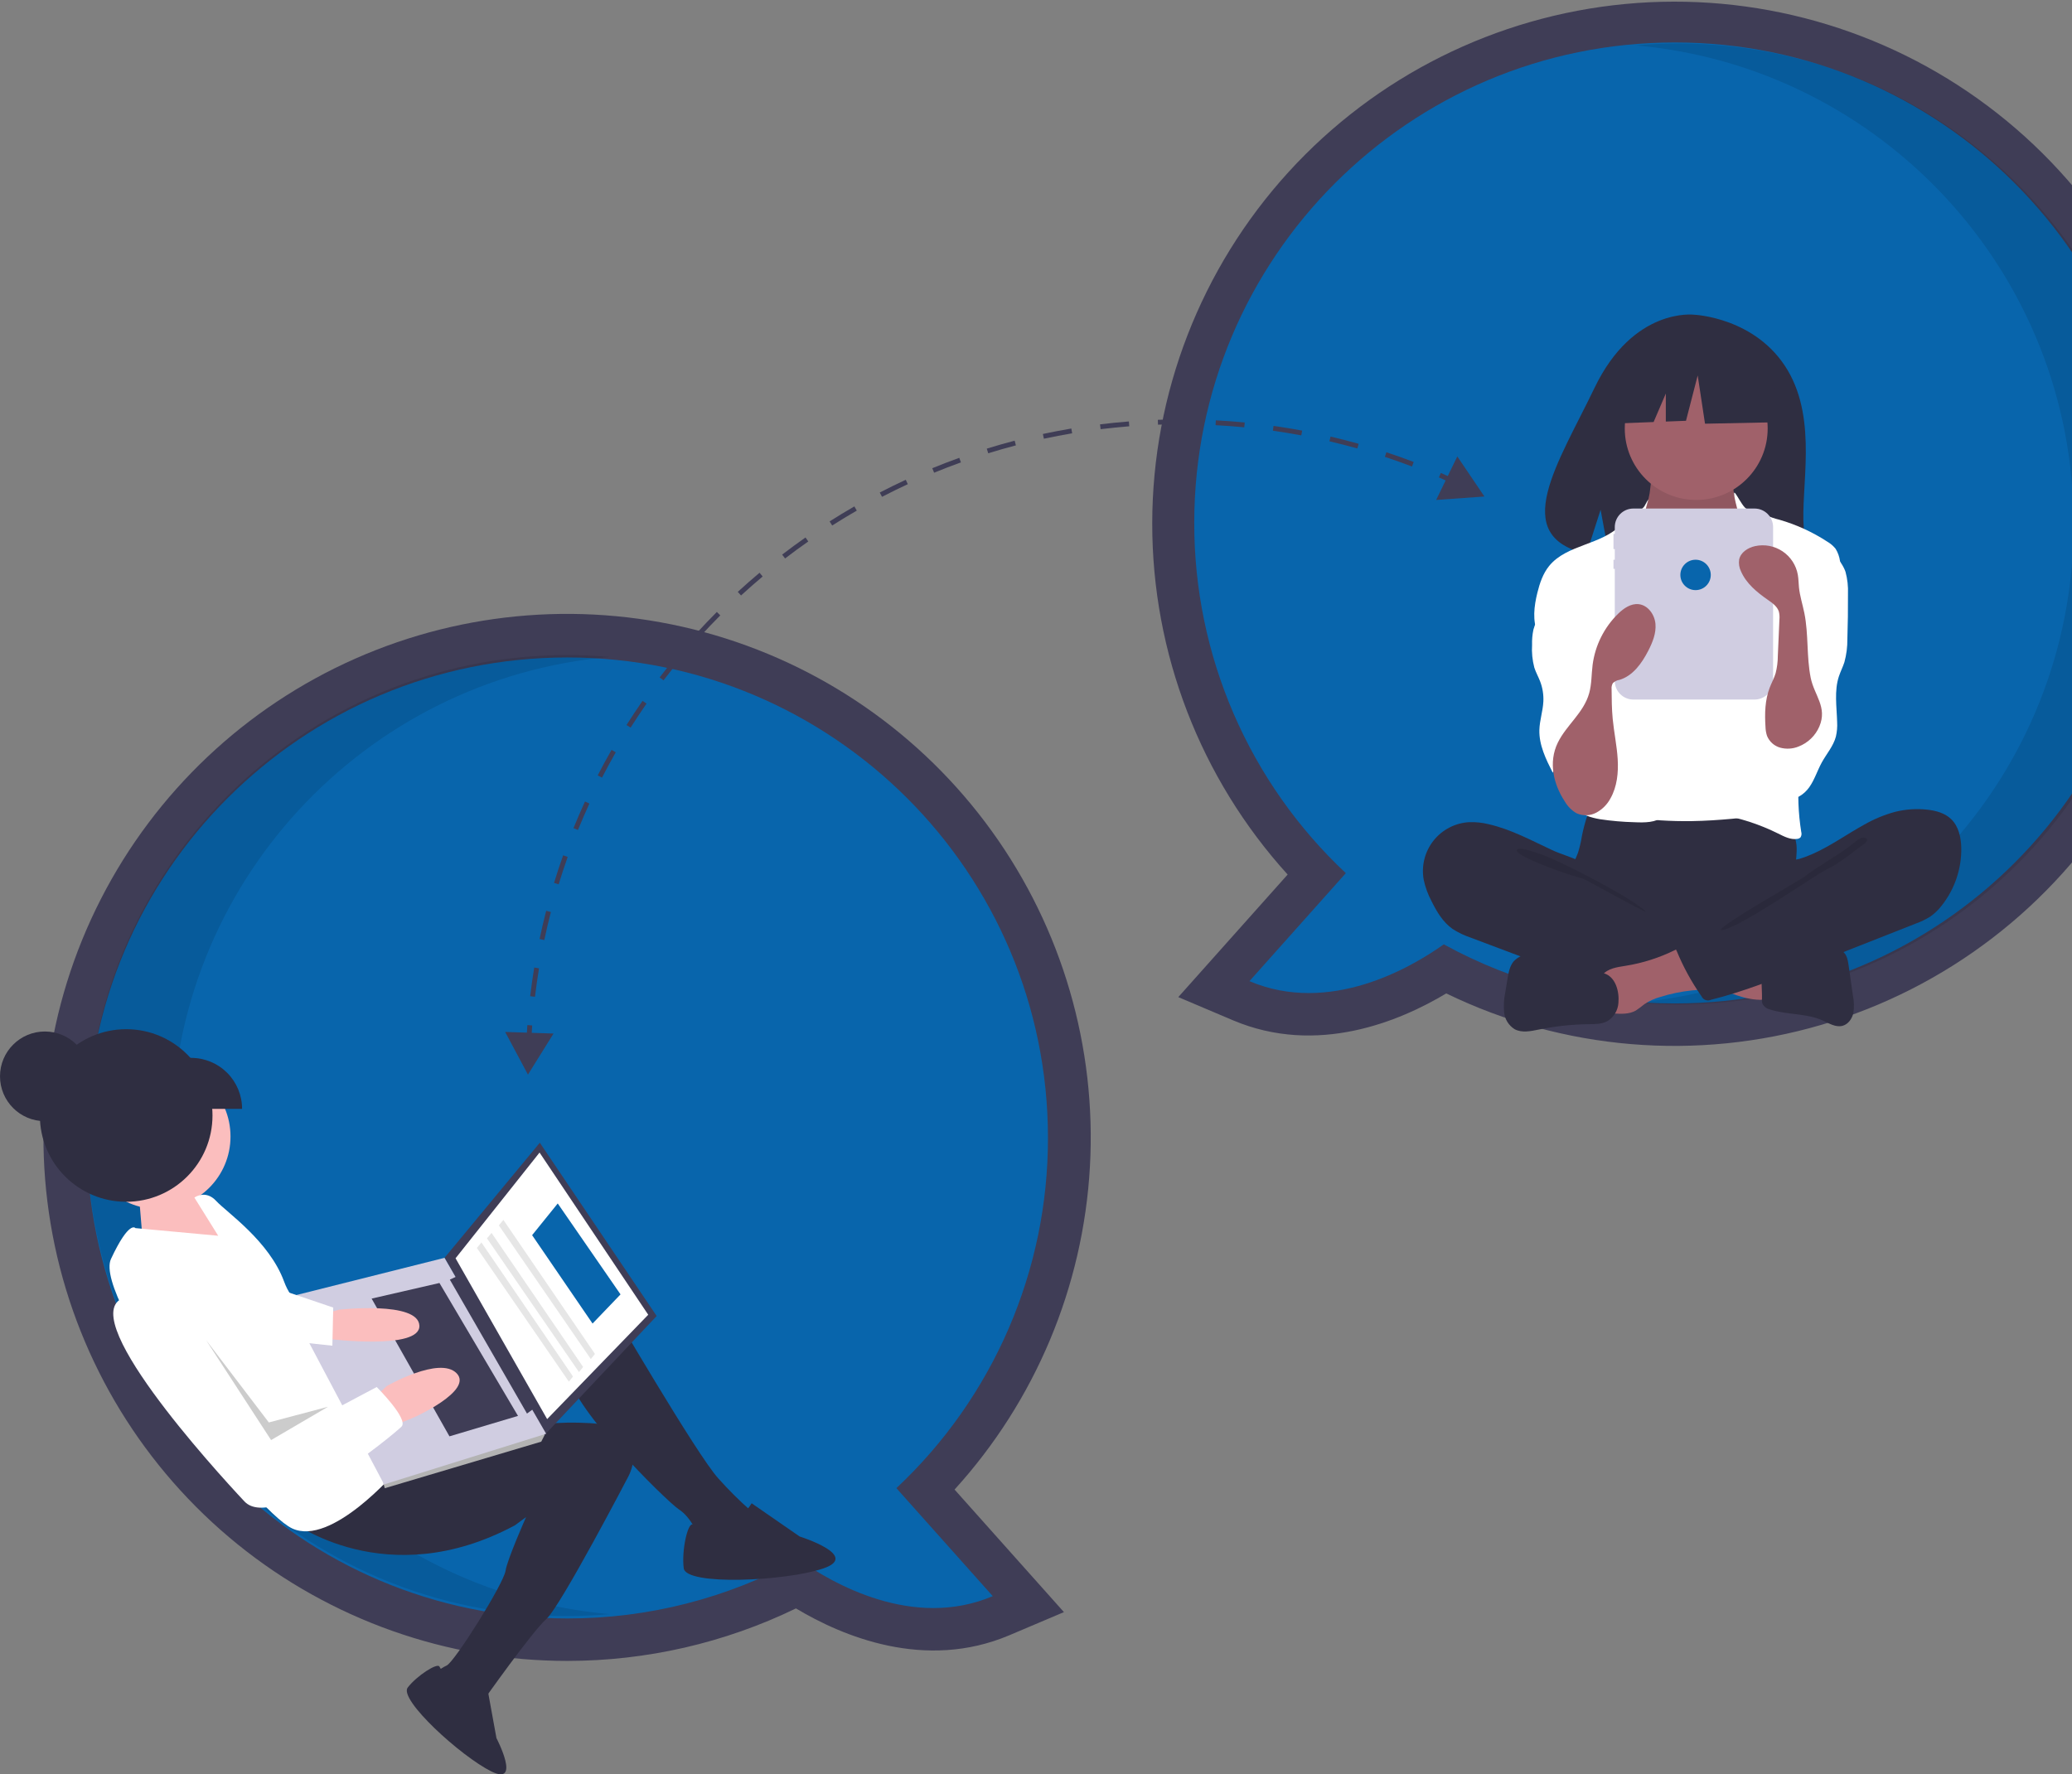 <svg width="488" height="418" viewBox="0 0 488 418" fill="none" xmlns="http://www.w3.org/2000/svg">
<rect x="0" y="0" width="488" height="418" fill="#808080" stroke="none"/>
<g clip-path="url(#clip0)">
<path d="M340.624 234.031C329.704 240.58 310.247 248.786 290.365 240.353L277.512 234.901L303.268 206.029C282.715 183.368 271.345 153.862 271.376 123.268C271.408 92.675 282.838 63.192 303.437 40.573C324.036 17.954 352.325 3.823 382.782 0.938C413.238 -1.947 443.677 6.621 468.157 24.97C492.636 43.319 509.399 70.132 515.174 100.175C520.949 130.218 515.322 161.335 499.389 187.452C483.457 213.569 458.364 232.812 429.009 241.424C399.653 250.037 368.141 247.401 340.624 234.031V234.031ZM291.277 123.2C291.22 137.302 294.082 151.264 299.683 164.207C305.284 177.15 313.503 188.794 323.822 198.407L330.926 205.083L314.719 223.25C323.161 221.537 330.514 216.97 334.242 214.318L339.358 210.678L344.86 213.701C360.068 222.028 377.128 226.392 394.467 226.39C451.366 226.39 497.658 180.099 497.658 123.2C497.658 66.3 451.366 20.009 394.467 20.009C337.568 20.009 291.277 66.3 291.277 123.2V123.2Z" fill="#3F3D56"/>
<path d="M281.272 123.2C281.272 60.684 331.951 10.005 394.467 10.005C456.983 10.005 507.662 60.684 507.662 123.2C507.662 185.715 456.983 236.395 394.467 236.395C375.441 236.422 356.717 231.632 340.042 222.47C332.217 228.037 313.129 239.142 294.272 231.143L316.971 205.698C305.687 195.125 296.696 182.347 290.555 168.156C284.414 153.964 281.255 138.663 281.272 123.2Z" fill="#0865AC"/>
<path opacity="0.1" d="M488.379 123.445C488.379 64.301 443.017 15.761 385.188 10.695C388.486 10.406 391.821 10.25 395.193 10.25C457.709 10.25 508.388 60.929 508.388 123.445C508.388 185.961 457.709 236.64 395.193 236.64C391.826 236.64 388.497 236.482 385.204 236.193C443.025 231.12 488.379 182.583 488.379 123.445Z" fill="black"/>
<path d="M133.622 391.283C105.338 391.296 77.909 381.587 55.931 363.784C33.954 345.98 18.764 321.163 12.907 293.492C7.049 265.822 10.881 236.978 23.759 211.797C36.638 186.615 57.78 166.624 83.643 155.176C109.507 143.728 138.519 141.517 165.818 148.914C193.118 156.311 217.045 172.866 233.591 195.806C250.136 218.746 258.294 246.675 256.698 274.914C255.101 303.153 243.847 329.985 224.821 350.913L250.577 379.785L237.724 385.236C217.842 393.67 198.385 385.464 187.465 378.914C170.681 387.05 152.273 391.279 133.622 391.283ZM133.622 164.893C76.722 164.893 30.431 211.184 30.431 268.083C30.431 324.983 76.722 371.273 133.622 371.273C150.961 371.275 168.021 366.911 183.229 358.585L188.731 355.561L193.847 359.201C197.575 361.854 204.928 366.421 213.37 368.134L197.163 349.966L204.267 343.29C214.586 333.678 222.805 322.034 228.406 309.091C234.007 296.148 236.869 282.186 236.812 268.083C236.812 211.184 190.521 164.893 133.622 164.893Z" fill="#3F3D56"/>
<path d="M246.817 268.083C246.817 205.567 196.138 154.888 133.622 154.888C71.106 154.888 20.427 205.567 20.427 268.083C20.427 330.599 71.106 381.278 133.622 381.278C152.648 381.306 171.372 376.515 188.047 367.353C195.872 372.921 214.96 384.025 233.817 376.026L211.118 350.581C222.402 340.008 231.393 327.23 237.534 313.039C243.675 298.848 246.834 283.546 246.817 268.083Z" fill="#0865AC"/>
<path opacity="0.1" d="M40.436 267.511C40.436 208.368 85.798 159.827 143.626 154.761C140.329 154.473 136.994 154.316 133.622 154.316C71.106 154.316 20.427 204.995 20.427 267.511C20.427 330.027 71.106 380.706 133.622 380.706C136.989 380.706 140.318 380.548 143.61 380.26C85.789 375.187 40.436 326.649 40.436 267.511Z" fill="black"/>
<path d="M421.041 87.238C413.635 74.724 398.982 74.14 398.982 74.14C398.982 74.14 384.704 72.314 375.545 91.374C367.008 109.138 355.225 126.29 373.648 130.449L376.976 120.092L379.037 131.22C381.66 131.409 384.291 131.454 386.919 131.355C406.648 130.718 425.437 131.541 424.832 124.462C424.028 115.05 428.167 99.279 421.041 87.238Z" fill="#2F2E41"/>
<path d="M372.596 196.83C372.379 198.206 372.063 199.565 371.651 200.897C371.188 202.2 370.472 203.405 370.049 204.722C368.698 208.919 370.57 213.598 373.561 216.837C376.155 219.635 379.502 221.623 383.2 222.561C385.923 223.144 388.7 223.436 391.484 223.432C399.183 223.693 407.08 223.926 414.376 221.452C416.681 220.651 418.907 219.64 421.026 218.431C421.696 218.112 422.285 217.648 422.752 217.072C423.241 216.229 423.458 215.255 423.375 214.284C423.358 211.02 422.697 207.773 422.854 204.513C422.941 202.707 423.279 200.903 423.113 199.103C422.882 197.058 422.026 195.135 420.66 193.596C419.295 192.057 417.487 190.977 415.485 190.505C413.415 190.061 411.269 190.303 409.162 190.506C403.692 191.031 398.2 191.277 392.706 191.241C387.092 191.206 381.513 190.349 375.927 190.259C374.275 190.233 374.309 190.742 373.783 192.341C373.298 193.812 372.902 195.311 372.596 196.83Z" fill="#2F2E41"/>
<path d="M388.527 116.237C388.258 117.65 387.966 119.114 387.117 120.275C386.141 121.61 384.548 122.374 383.498 123.652C381.916 125.576 381.825 128.283 381.819 130.773C381.813 133.068 381.859 135.515 383.139 137.419C384.049 138.602 385.179 139.598 386.467 140.354C391.265 143.587 396.45 146.879 402.235 146.985C404.632 147.029 407.202 146.41 408.779 144.605C409.46 143.757 409.995 142.802 410.363 141.778C411.842 138.132 412.739 134.276 413.02 130.351C413.233 128.506 413.061 126.637 412.515 124.862C411.812 122.902 410.391 121.29 409.452 119.433C408.342 117.224 407.935 114.727 408.288 112.28C408.335 112.108 408.321 111.925 408.248 111.762C408.17 111.675 408.074 111.607 407.966 111.563C407.858 111.519 407.741 111.501 407.625 111.51L396.155 110.684C395.087 110.631 394.023 110.509 392.97 110.32C392.352 110.194 390.719 109.316 390.129 109.549C389.038 109.982 388.751 115.066 388.527 116.237Z" fill="#A0616A"/>
<path opacity="0.1" d="M388.527 116.595C388.258 118.008 387.966 119.472 387.117 120.633C386.141 121.969 384.548 122.732 383.498 124.01C381.916 125.934 381.825 128.641 381.819 131.131C381.813 133.426 381.859 135.873 383.139 137.777C384.049 138.96 385.179 139.957 386.467 140.712C391.265 143.945 396.45 147.237 402.235 147.343C404.632 147.387 407.202 146.768 408.779 144.963C409.46 144.115 409.995 143.16 410.363 142.136C411.842 138.49 412.739 134.634 413.02 130.709C413.233 128.864 413.061 126.995 412.514 125.22C411.812 123.26 410.391 121.648 409.452 119.791C408.341 117.582 407.935 115.085 408.288 112.638C408.335 112.466 408.321 112.283 408.248 112.12C408.17 112.033 408.074 111.965 407.966 111.921C407.858 111.877 407.741 111.859 407.625 111.868L396.155 111.042C395.087 110.989 394.023 110.867 392.97 110.678C392.352 110.552 390.719 109.674 390.129 109.907C389.038 110.34 388.751 115.424 388.527 116.595Z" fill="black"/>
<path d="M399.497 117.775C408.791 117.775 416.325 110.241 416.325 100.947C416.325 91.653 408.791 84.118 399.497 84.118C390.203 84.118 382.668 91.653 382.668 100.947C382.668 110.241 390.203 117.775 399.497 117.775Z" fill="#A0616A"/>
<path d="M390.888 138.639C391.719 139.601 392.721 140.402 393.843 141.001C395.014 141.484 396.27 141.723 397.536 141.704C400.57 141.789 403.858 141.233 405.968 139.052C408.689 136.241 408.599 131.707 410.731 128.427C410.903 128.13 411.137 127.873 411.418 127.676C411.776 127.481 412.18 127.388 412.587 127.407C415.28 127.382 417.625 129.128 419.743 130.793C420.739 131.478 421.594 132.35 422.261 133.358C422.68 134.175 422.966 135.053 423.111 135.959C424.161 141.088 424.501 146.332 424.839 151.556C425.026 154.441 425.212 157.329 425.198 160.221C425.153 169.747 422.938 179.114 420.737 188.382C420.453 189.576 420.065 190.911 418.979 191.483C418.494 191.701 417.975 191.828 417.445 191.857C411.138 192.598 404.818 193.34 398.469 193.437C395.992 193.476 393.515 193.416 391.039 193.258C390.613 193.252 390.191 193.178 389.788 193.039C389.241 192.777 388.771 192.378 388.423 191.881C384.989 187.553 384.786 181.57 384.808 176.045C384.862 162.537 385.345 149.041 386.256 135.555C386.331 134.442 386.348 133.09 385.546 132.214C387.107 134.529 388.897 136.681 390.888 138.639Z" fill="white"/>
<path d="M387.323 119.208C386.755 120.237 382.564 122.791 381.755 123.644C377.235 128.408 368.986 128.23 364.852 133.333C363.398 135.128 362.642 137.384 362.086 139.627C361.3 142.799 360.88 146.258 362.197 149.249C363.464 152.127 366.131 154.116 367.942 156.687C369.93 159.51 370.824 162.937 371.681 166.281C372.314 168.751 372.951 171.282 372.705 173.819C372.425 176.704 371.029 179.345 370.205 182.124C369.38 184.903 369.238 188.212 371.144 190.396C372.544 192.001 374.74 192.637 376.839 192.994C379.528 193.398 382.239 193.634 384.957 193.701C387.357 193.807 390.002 193.828 391.846 192.289C393.302 191.076 393.934 189.106 394.016 187.212C394.098 185.319 393.704 183.442 393.457 181.563C393.202 179.615 393.103 177.65 393.021 175.687C392.652 166.88 392.602 158.067 392.87 149.248C393.005 147.415 392.915 145.572 392.602 143.761C392.088 141.402 390.813 139.294 389.749 137.126C387.623 133.044 386.66 128.455 386.965 123.862C387.287 119.142 389.346 115.547 387.323 119.208Z" fill="white"/>
<path d="M410.955 119.566C411.82 120.455 414.762 120.749 415.863 121.322C416.899 121.8 417.98 122.175 419.09 122.439C423.107 123.598 426.928 125.352 430.426 127.642C431.153 128.067 431.795 128.622 432.322 129.279C432.876 130.181 433.233 131.19 433.37 132.24C433.909 134.912 434.451 137.615 434.33 140.337C434.202 143.227 433.331 146.026 432.468 148.786L429.241 159.101C426.833 166.801 424.409 174.576 423.731 182.615C423.356 187.071 423.523 191.555 424.228 195.97C424.294 196.185 424.314 196.412 424.286 196.635C424.258 196.858 424.182 197.072 424.065 197.264C423.853 197.474 423.573 197.603 423.275 197.628C421.718 197.871 420.211 197.077 418.8 196.374C414.487 194.228 409.885 192.722 405.138 191.904C406.993 189.224 408.424 186.273 409.381 183.157C409.925 181.178 410.353 179.17 410.663 177.141L412.164 168.46C412.775 165.287 413.205 162.082 413.452 158.861C413.565 157.652 413.495 156.432 413.243 155.244C412.897 154.114 412.438 153.021 411.872 151.983C409.399 146.838 408.238 140.966 409.211 135.34C409.637 132.878 410.465 130.413 410.12 127.939C409.788 125.56 410.133 123.711 409.522 121.356C407.016 111.689 409.326 117.892 410.955 119.566Z" fill="white"/>
<path d="M364.809 141.468C363.681 143.808 361.796 145.802 361.154 148.319C360.905 149.495 360.798 150.697 360.836 151.899C360.724 153.711 360.904 155.529 361.367 157.284C361.725 158.394 362.308 159.417 362.727 160.506C363.313 162.026 363.573 163.652 363.493 165.279C363.38 167.533 362.614 169.721 362.554 171.977C362.46 175.525 364.101 178.861 365.702 182.028C366.105 181.03 366.721 180.132 367.508 179.397C368.294 178.662 369.232 178.108 370.255 177.773C371.278 177.438 372.361 177.331 373.43 177.458C374.499 177.586 375.527 177.946 376.442 178.512C376.809 178.062 376.983 177.485 376.926 176.907C377.045 172.79 377.159 168.674 377.269 164.558C377.442 158.191 377.607 151.74 376.143 145.541C375.481 142.743 374.453 139.955 372.566 137.785C371.573 136.642 368.202 133.631 366.571 134.912C365.838 135.487 366.01 137.055 365.893 137.848C365.718 139.103 365.352 140.324 364.809 141.468Z" fill="white"/>
<path d="M434.66 134.724C435.114 136.412 435.308 138.158 435.236 139.904C435.258 143.463 435.21 147.02 435.094 150.578C435.112 152.403 434.879 154.221 434.401 155.982C434.037 157.127 433.475 158.201 433.099 159.342C431.972 162.763 432.587 166.473 432.684 170.073C432.752 171.238 432.653 172.407 432.389 173.544C431.794 175.776 430.195 177.579 429.08 179.601C428.02 181.522 427.381 183.675 426.115 185.467C424.85 187.258 422.659 188.678 420.535 188.128C418.926 187.711 417.783 186.287 416.992 184.825C415.267 181.611 414.676 177.908 415.317 174.317C416.111 169.947 418.678 166.071 419.603 161.728C420.875 155.763 418.943 149.608 419 143.51C418.974 142.554 419.104 141.6 419.384 140.686C419.87 139.293 420.912 138.18 421.876 137.063C423.079 135.667 424.198 134.199 425.224 132.668C425.914 131.64 426.851 128.995 428.073 128.775C430.803 128.283 433.983 132.615 434.66 134.724Z" fill="white"/>
<path d="M350.644 194.177C349.135 193.798 347.579 193.632 346.024 193.686C344.389 193.776 342.793 194.213 341.341 194.969C339.888 195.724 338.613 196.779 337.6 198.065C336.588 199.351 335.86 200.838 335.467 202.427C335.073 204.016 335.022 205.671 335.317 207.281C335.694 209.025 336.31 210.708 337.148 212.284C338.374 214.771 339.843 217.252 342.112 218.845C343.479 219.721 344.95 220.422 346.492 220.93L358.44 225.431C360.198 226.093 361.955 226.756 363.731 227.37C372.648 230.452 381.945 232.3 391.364 232.863C394.23 233.132 397.12 232.985 399.944 232.428C400.627 232.339 401.252 232.001 401.701 231.479C401.929 231.082 402.063 230.639 402.094 230.182L402.829 225.035C402.993 224.319 402.972 223.572 402.766 222.866C402.43 222.001 401.585 221.457 400.78 220.994C392.926 216.483 383.754 213.994 377.143 207.802C375.586 206.345 374.284 204.034 372.393 203.044C370.248 201.921 367.723 201.28 365.506 200.245C360.66 197.984 355.896 195.384 350.644 194.177Z" fill="#2F2E41"/>
<path opacity="0.1" d="M362.572 201.116C366.795 202.439 384.625 211.607 387.681 214.808C387.271 214.955 373.373 207.166 372.956 207.041C369.133 205.991 365.389 204.672 361.753 203.093C361.029 202.758 357.048 201.184 357.228 200.27C357.432 199.239 361.823 200.881 362.572 201.116Z" fill="black"/>
<path d="M415.257 235.532C415.497 235.55 415.735 235.48 415.927 235.335C416.011 235.227 416.073 235.103 416.109 234.971C416.145 234.839 416.154 234.701 416.136 234.565L416.116 227.553C414.1 226.592 411.845 226.285 409.631 225.989L399.301 224.608C399.539 224.64 397.686 229.057 397.97 229.647C398.471 230.686 402.297 231.607 403.376 232.098C407.13 233.804 411.03 235.679 415.257 235.532Z" fill="#A0616A"/>
<path d="M382.849 227.529C380.899 227.84 378.722 228.114 377.459 229.632C375.857 231.558 376.539 234.428 377.303 236.813C377.35 237.12 377.458 237.416 377.621 237.681C377.783 237.947 377.998 238.177 378.251 238.358C378.504 238.539 378.791 238.667 379.095 238.736C379.399 238.804 379.713 238.811 380.019 238.755C381.798 238.868 383.691 238.956 385.245 238.084C385.949 237.618 386.626 237.115 387.275 236.575C388.421 235.812 389.68 235.236 391.007 234.868C393.445 234.101 395.955 233.584 398.498 233.325C399.5 233.279 400.492 233.104 401.45 232.804C401.928 232.65 402.364 232.388 402.724 232.038C403.085 231.688 403.36 231.26 403.528 230.786C403.888 229.512 403.147 228.213 402.437 227.096C401.619 225.632 400.556 224.319 399.295 223.213C397.371 221.718 396.419 222.866 394.48 223.822C390.811 225.633 386.89 226.883 382.849 227.529Z" fill="#A0616A"/>
<path d="M377.753 229.286L365.369 225.626C363.884 225.108 362.332 224.808 360.761 224.732C359.974 224.7 359.19 224.836 358.46 225.131C357.73 225.426 357.072 225.874 356.529 226.444C355.568 227.571 355.294 229.111 355.054 230.572L354.542 233.698C354.201 235.274 354.104 236.893 354.255 238.498C354.338 239.301 354.602 240.074 355.028 240.759C355.455 241.444 356.032 242.023 356.715 242.452C358.429 243.387 360.529 242.93 362.442 242.539C366.305 241.75 370.234 241.328 374.177 241.281C375.659 241.263 377.214 241.282 378.524 240.588C379.284 240.137 379.923 239.507 380.384 238.754C380.846 238 381.116 237.145 381.172 236.263C381.416 233.593 380.526 230.105 377.753 229.286Z" fill="#2F2E41"/>
<path d="M420.125 226.096C421.73 225.815 423.147 224.902 424.685 224.364C426.851 223.606 429.197 223.606 431.491 223.614C432.334 223.537 433.182 223.707 433.931 224.103C434.941 224.776 435.2 226.122 435.372 227.324L436.409 234.574C436.686 235.927 436.715 237.319 436.494 238.682C436.189 240.025 435.274 241.32 433.94 241.667C432.321 242.088 430.734 241.054 429.205 240.374C425.383 238.676 420.941 239.11 416.956 237.84C416.576 237.764 416.215 237.608 415.899 237.382C415.583 237.156 415.319 236.865 415.123 236.53C414.987 236.127 414.938 235.7 414.981 235.277C415.049 232.946 414.557 229.764 415.259 227.537C415.89 225.533 418.333 226.096 420.125 226.096Z" fill="#2F2E41"/>
<path d="M446.331 191.259C448.806 190.638 451.371 190.463 453.907 190.741C455.932 190.964 458.018 191.528 459.497 192.93C461.297 194.636 461.875 197.274 461.923 199.754C462.002 204.692 460.364 209.504 457.289 213.369C456.538 214.347 455.645 215.206 454.64 215.92C453.555 216.598 452.399 217.155 451.193 217.581L424.437 228.134C417.398 230.911 410.334 233.695 402.992 235.525C402.791 235.622 402.573 235.678 402.35 235.689C402.128 235.701 401.905 235.667 401.695 235.591C401.486 235.515 401.293 235.398 401.13 235.247C400.966 235.096 400.835 234.913 400.743 234.71C398.398 231.361 396.432 227.764 394.878 223.983C394.805 223.893 394.754 223.787 394.73 223.673C394.706 223.559 394.71 223.442 394.742 223.33C394.773 223.218 394.831 223.115 394.91 223.031C394.99 222.946 395.088 222.881 395.198 222.843L414.123 211.969C415.511 211.245 416.804 210.354 417.975 209.315C418.793 208.523 419.462 207.59 419.952 206.562C420.345 205.743 420.381 203.809 420.882 203.203C421.373 202.61 423.051 202.563 423.826 202.33C424.919 201.995 425.99 201.59 427.031 201.118C431.265 199.224 435.034 196.473 439.093 194.255C441.369 192.954 443.801 191.947 446.331 191.259Z" fill="#2F2E41"/>
<path opacity="0.1" d="M435.602 199.379C432.351 201.821 428.141 204.066 424.919 206.572C423.819 207.428 405.485 217.735 405.226 219.104C408.232 219.611 427.383 206.213 430.123 204.876C432.863 203.54 435.292 201.654 437.699 199.783C438.312 199.306 440.912 197.872 439.151 197.34C438.159 197.039 436.335 198.891 435.602 199.379Z" fill="black"/>
<path d="M413.23 119.802H384.689C383.53 119.802 382.418 120.263 381.598 121.083C380.778 121.903 380.317 123.015 380.317 124.174V125.775H380.007V129.356H380.317V131.862H380.007V134.011H380.317V160.43C380.317 161.589 380.778 162.701 381.598 163.521C382.418 164.341 383.53 164.802 384.689 164.802H413.23C414.39 164.802 415.502 164.341 416.322 163.521C417.142 162.701 417.603 161.589 417.603 160.43V124.174C417.603 123.015 417.142 121.903 416.322 121.083C415.502 120.263 414.39 119.802 413.23 119.802Z" fill="#D0CDE1"/>
<path d="M417.767 86.031L403.291 78.449L383.3 81.551L379.164 99.818L389.46 99.422L392.336 92.711V99.311L397.086 99.129L399.844 88.444L401.567 99.818L418.456 99.473L417.767 86.031Z" fill="#2F2E41"/>
<path d="M368.596 188.893C369.251 190.006 370.182 190.932 371.298 191.581C372.031 191.915 372.83 192.078 373.635 192.057C374.44 192.035 375.23 191.83 375.943 191.456C377.369 190.692 378.535 189.523 379.296 188.096C380.869 185.317 381.195 181.993 380.998 178.806C380.802 175.62 380.122 172.482 379.82 169.304C379.602 166.993 379.584 164.669 379.566 162.348C379.512 161.86 379.614 161.367 379.858 160.941C380.279 160.523 380.823 160.251 381.41 160.166C384.585 159.223 386.693 156.247 388.204 153.299C389.213 151.331 390.09 149.179 389.896 146.976C389.701 144.773 388.118 142.554 385.917 142.329C384.103 142.144 382.428 143.296 381.12 144.566C377.819 147.789 375.697 152.029 375.096 156.603C374.809 158.844 374.891 161.145 374.282 163.319C372.981 167.963 368.911 170.81 366.882 174.988C364.647 179.592 365.881 184.819 368.596 188.893Z" fill="#A0616A"/>
<path d="M428.496 171.153C428.033 172.23 427.359 173.203 426.514 174.015C425.669 174.827 424.67 175.462 423.575 175.881C422.215 176.428 420.714 176.52 419.297 176.143C418.594 175.948 417.946 175.594 417.402 175.108C416.859 174.622 416.435 174.017 416.163 173.34C415.946 172.659 415.827 171.95 415.81 171.235C415.606 168.103 415.685 164.876 416.822 161.952C417.261 160.824 417.853 159.754 418.199 158.594C418.539 157.255 418.713 155.879 418.717 154.497L419.091 145.953C419.153 145.332 419.11 144.706 418.964 144.1C418.591 142.864 417.436 142.061 416.376 141.323C413.815 139.543 411.285 137.465 410.045 134.604C409.618 133.743 409.466 132.771 409.607 131.821C409.957 130.124 411.669 129.026 413.361 128.656C414.469 128.414 415.613 128.398 416.727 128.61C417.84 128.822 418.899 129.258 419.84 129.89C420.781 130.522 421.584 131.338 422.2 132.289C422.817 133.24 423.235 134.306 423.429 135.423C423.597 136.387 423.594 137.372 423.692 138.346C423.9 140.411 424.556 142.402 424.966 144.437C425.976 149.45 425.453 154.631 426.452 159.643C427.288 163.833 430.438 166.568 428.496 171.153Z" fill="#A0616A"/>
<path d="M399.342 139.023C401.319 139.023 402.922 137.42 402.922 135.443C402.922 133.465 401.319 131.862 399.342 131.862C397.364 131.862 395.761 133.465 395.761 135.443C395.761 137.42 397.364 139.023 399.342 139.023Z" fill="#0865AC"/>
<path d="M10.563 264.127C16.396 264.127 21.125 259.399 21.125 253.565C21.125 247.732 16.396 243.003 10.563 243.003C4.73 243.003 0.001 247.732 0.001 253.565C0.001 259.399 4.73 264.127 10.563 264.127Z" fill="#2F2E41"/>
<path d="M48.849 284.921L43.529 279.75L32.846 283.068L33.872 295.437L55.837 294.417L49.09 285.248L48.849 284.921Z" fill="#FBBEBE"/>
<path d="M37.214 284.815C46.645 284.815 54.29 277.17 54.29 267.739C54.29 258.308 46.645 250.663 37.214 250.663C27.783 250.663 20.138 258.308 20.138 267.739C20.138 277.17 27.783 284.815 37.214 284.815Z" fill="#FBBEBE"/>
<path d="M143.223 306.838C143.223 306.838 164.201 342.89 169.193 348.302C171.568 350.966 174.097 353.487 176.769 355.852C176.769 355.852 174.421 363.637 170.683 363.359C168.553 363.231 166.463 362.716 164.517 361.84C164.517 361.84 162.848 357.515 159.938 355.618C157.028 353.721 133.251 330.33 133.807 322.854C134.363 315.378 143.223 306.838 143.223 306.838Z" fill="#2F2E41"/>
<path d="M68.513 358.285C68.513 358.285 90.88 375.646 121.279 359.333L123.898 357.405C123.898 357.405 119.477 367.351 119.067 370.047C118.591 373.173 107.082 391.487 105.203 392.365C103.325 393.242 102.911 394.052 102.911 394.052L110.882 402.825L113.829 400.656C113.829 400.656 125.321 384.375 128.682 381.397C132.043 378.418 148.056 347.704 148.056 347.704C148.056 347.704 154.179 336.131 138.899 335.26C123.619 334.39 116.588 338.555 116.588 338.555L89.47 342.862L68.513 358.285Z" fill="#2F2E41"/>
<path d="M177.028 354.147L188.342 361.974C188.342 361.974 202.775 366.497 193.884 369.506C184.993 372.515 161.564 373.604 161.032 369.452C160.501 365.3 161.957 358.765 163.125 359.122C164.294 359.479 172.407 361.586 177.028 354.147Z" fill="#2F2E41"/>
<path d="M114.83 397.967L116.924 409.466C116.924 409.466 122.878 420.853 115.729 417.32C108.58 413.787 93.851 400.366 96.026 397.552C98.201 394.738 103.002 391.687 103.489 392.604C103.977 393.521 107.585 399.66 114.83 397.967Z" fill="#2F2E41"/>
<path d="M93.258 346.637C93.258 346.637 78.053 364.389 68.822 360.077C59.591 355.765 21.825 305.818 26.137 296.587C30.449 287.356 31.895 289.321 31.895 289.321L51.395 291.124L45.784 282.128C45.784 282.128 48.404 280.2 50.9 282.907C53.397 285.613 63.419 292.372 66.91 301.918C70.401 311.463 80.652 310.987 80.652 310.987L93.258 346.637Z" fill="white"/>
<path d="M154.659 310.032L128.303 338.01L104.692 296.324L127.138 269.205L154.659 310.032Z" fill="#3F3D56"/>
<path d="M152.67 309.73L128.865 334.315L107.293 296.429L127.076 271.522L152.67 309.73Z" fill="white"/>
<path d="M127.011 336.941L128.303 338.01L127.475 339.629L90.62 350.598L90.271 349.335L91.948 347.601L127.011 336.941Z" fill="#B3B3B3"/>
<path d="M128.63 337.77L90.465 349.702L67.201 305.742L104.692 296.324L128.63 337.77Z" fill="#D0CDE1"/>
<path d="M125.757 331.807L124.119 333.012L105.947 301.458L107.825 300.581L125.757 331.807Z" fill="#3F3D56"/>
<path d="M122 333.562L105.856 338.376L87.528 305.926L103.5 302.25L122 333.562Z" fill="#3F3D56"/>
<path d="M76.518 309.486L79.861 308.54C79.861 308.54 98.501 306.433 98.774 312.29C99.046 318.147 77.359 315.43 77.359 315.43L74.467 311.5L76.518 309.486Z" fill="#FBBEBE"/>
<path d="M92.868 335.819L97.52 333.909C97.52 333.909 111.564 327.612 107.536 323.51C103.507 319.408 91.082 326.532 91.082 326.532L88.703 328.787L92.868 335.819Z" fill="#FBBEBE"/>
<path d="M88.722 326.755C88.722 326.755 96.297 334.305 94.573 336.078C92.85 337.851 64.583 361.177 57.577 353.714C50.569 346.25 16.431 308.778 29.715 305.565C42.999 302.351 46.508 309.864 46.508 309.864L64.045 339.867L88.722 326.755Z" fill="white"/>
<path d="M66.039 303.82L78.483 308.04L78.279 317.024L65.119 315.604L66.039 303.82Z" fill="white"/>
<path opacity="0.2" d="M77.254 331.408L63.847 339.255L48.529 315.697L63.316 335.103L77.254 331.408Z" fill="black"/>
<path d="M29.719 283.117C40.946 283.117 50.047 274.016 50.047 262.789C50.047 251.562 40.946 242.46 29.719 242.46C18.491 242.46 9.39 251.562 9.39 262.789C9.39 274.016 18.491 283.117 29.719 283.117Z" fill="#2F2E41"/>
<path d="M139.559 311.806L125.325 290.984L131.359 283.514L146.149 304.937L139.559 311.806Z" fill="#0865AC"/>
<path d="M139.157 320.178L117.488 288.675L118.556 287.383L140.125 318.961L139.157 320.178Z" fill="#E6E6E6"/>
<path d="M136.365 323.243L114.695 291.739L115.764 290.448L137.333 322.026L136.365 323.243Z" fill="#E6E6E6"/>
<path d="M133.986 325.498L112.316 293.995L113.385 292.703L134.954 324.282L133.986 325.498Z" fill="#E6E6E6"/>
<path d="M38.721 249.217H45.01C48.194 249.217 51.247 250.482 53.499 252.733C55.75 254.985 57.015 258.039 57.015 261.223H38.721V249.217Z" fill="#2F2E41"/>
<path d="M125.346 241.577L124.206 241.492C124.162 242.085 124.13 242.681 124.092 243.276L118.975 243.105L124.343 253.163L130.371 243.486L125.235 243.314C125.272 242.735 125.303 242.154 125.346 241.577Z" fill="#3F3D56"/>
<path d="M155.36 159.587L156.269 160.281C157.632 158.495 159.056 156.712 160.501 154.982L159.624 154.249C158.168 155.992 156.733 157.788 155.36 159.587Z" fill="#3F3D56"/>
<path d="M164.119 149.105L164.963 149.876C166.48 148.215 168.055 146.565 169.643 144.972L168.834 144.165C167.233 145.769 165.647 147.431 164.119 149.105Z" fill="#3F3D56"/>
<path d="M173.76 139.437L174.534 140.279C176.193 138.756 177.906 137.251 179.625 135.807L178.889 134.932C177.157 136.386 175.432 137.903 173.76 139.437Z" fill="#3F3D56"/>
<path d="M147.556 170.804L148.522 171.414C149.724 169.513 150.986 167.611 152.273 165.761L151.334 165.108C150.038 166.972 148.767 168.888 147.556 170.804Z" fill="#3F3D56"/>
<path d="M184.21 130.657L184.906 131.563C186.693 130.192 188.531 128.844 190.369 127.558L189.713 126.621C187.861 127.917 186.01 129.275 184.21 130.657Z" fill="#3F3D56"/>
<path d="M140.771 182.671L141.788 183.194C142.818 181.191 143.907 179.184 145.025 177.229L144.033 176.661C142.906 178.631 141.809 180.653 140.771 182.671Z" fill="#3F3D56"/>
<path d="M129.743 214.855L128.636 214.57C128.071 216.764 127.548 219.001 127.081 221.219L128.2 221.455C128.663 219.253 129.182 217.032 129.743 214.855Z" fill="#3F3D56"/>
<path d="M195.388 122.833L196.001 123.798C197.896 122.592 199.845 121.412 201.793 120.29L201.222 119.299C199.26 120.429 197.297 121.618 195.388 122.833Z" fill="#3F3D56"/>
<path d="M126.952 228.117L125.823 227.932C125.456 230.164 125.134 232.438 124.865 234.692L126 234.827C126.267 232.591 126.587 230.333 126.952 228.117Z" fill="#3F3D56"/>
<path d="M135.064 195.1L136.123 195.531C136.971 193.444 137.878 191.347 138.819 189.299L137.78 188.821C136.832 190.886 135.918 192.998 135.064 195.1Z" fill="#3F3D56"/>
<path d="M130.484 207.996L131.578 208.33C132.237 206.173 132.954 204.002 133.708 201.879L132.631 201.496C131.871 203.635 131.149 205.822 130.484 207.996Z" fill="#3F3D56"/>
<path d="M272.732 100.043C274.974 99.966 277.256 99.935 279.514 99.956L279.524 98.813C277.25 98.791 274.95 98.822 272.693 98.9L272.732 100.043Z" fill="#3F3D56"/>
<path d="M207.206 116.029L207.732 117.044C209.728 116.009 211.772 115.007 213.807 114.064L213.327 113.027C211.277 113.977 209.217 114.987 207.206 116.029Z" fill="#3F3D56"/>
<path d="M299.787 101.469C302.018 101.785 304.269 102.154 306.478 102.568L306.688 101.444C304.463 101.027 302.195 100.655 299.947 100.337L299.787 101.469Z" fill="#3F3D56"/>
<path d="M313.114 103.962C315.304 104.474 317.513 105.042 319.681 105.651L319.99 104.55C317.806 103.937 315.581 103.364 313.374 102.849L313.114 103.962Z" fill="#3F3D56"/>
<path d="M326.164 107.631C328.299 108.336 330.449 109.098 332.554 109.898L332.96 108.83C330.839 108.024 328.674 107.255 326.523 106.546L326.164 107.631Z" fill="#3F3D56"/>
<path d="M286.292 100.164C288.543 100.282 290.818 100.451 293.054 100.667L293.165 99.53C290.912 99.312 288.62 99.141 286.352 99.022L286.292 100.164Z" fill="#3F3D56"/>
<path d="M259.081 99.97L259.221 101.105C261.449 100.831 263.718 100.602 265.964 100.426L265.875 99.286C263.611 99.464 261.326 99.694 259.081 99.97Z" fill="#3F3D56"/>
<path d="M232.408 105.69L232.746 106.782C234.895 106.117 237.087 105.491 239.264 104.922L238.974 103.816C236.782 104.389 234.572 105.02 232.408 105.69Z" fill="#3F3D56"/>
<path d="M219.572 110.301L220.006 111.359C222.085 110.505 224.209 109.689 226.318 108.931L225.932 107.855C223.806 108.618 221.667 109.441 219.572 110.301Z" fill="#3F3D56"/>
<path d="M245.618 102.236L245.857 103.355C248.054 102.884 250.294 102.455 252.514 102.081L252.325 100.954C250.087 101.33 247.831 101.762 245.618 102.236Z" fill="#3F3D56"/>
<path d="M349.614 116.968L343.224 107.525L340.978 112.15C340.434 111.907 339.893 111.659 339.35 111.424L338.895 112.473C339.426 112.703 339.95 112.943 340.478 113.179L338.242 117.781L349.614 116.968Z" fill="#3F3D56"/>
</g>
<defs>
<clipPath id="clip0">
<rect width="488" height="418" fill="white"/>
</clipPath>
</defs>
</svg>

